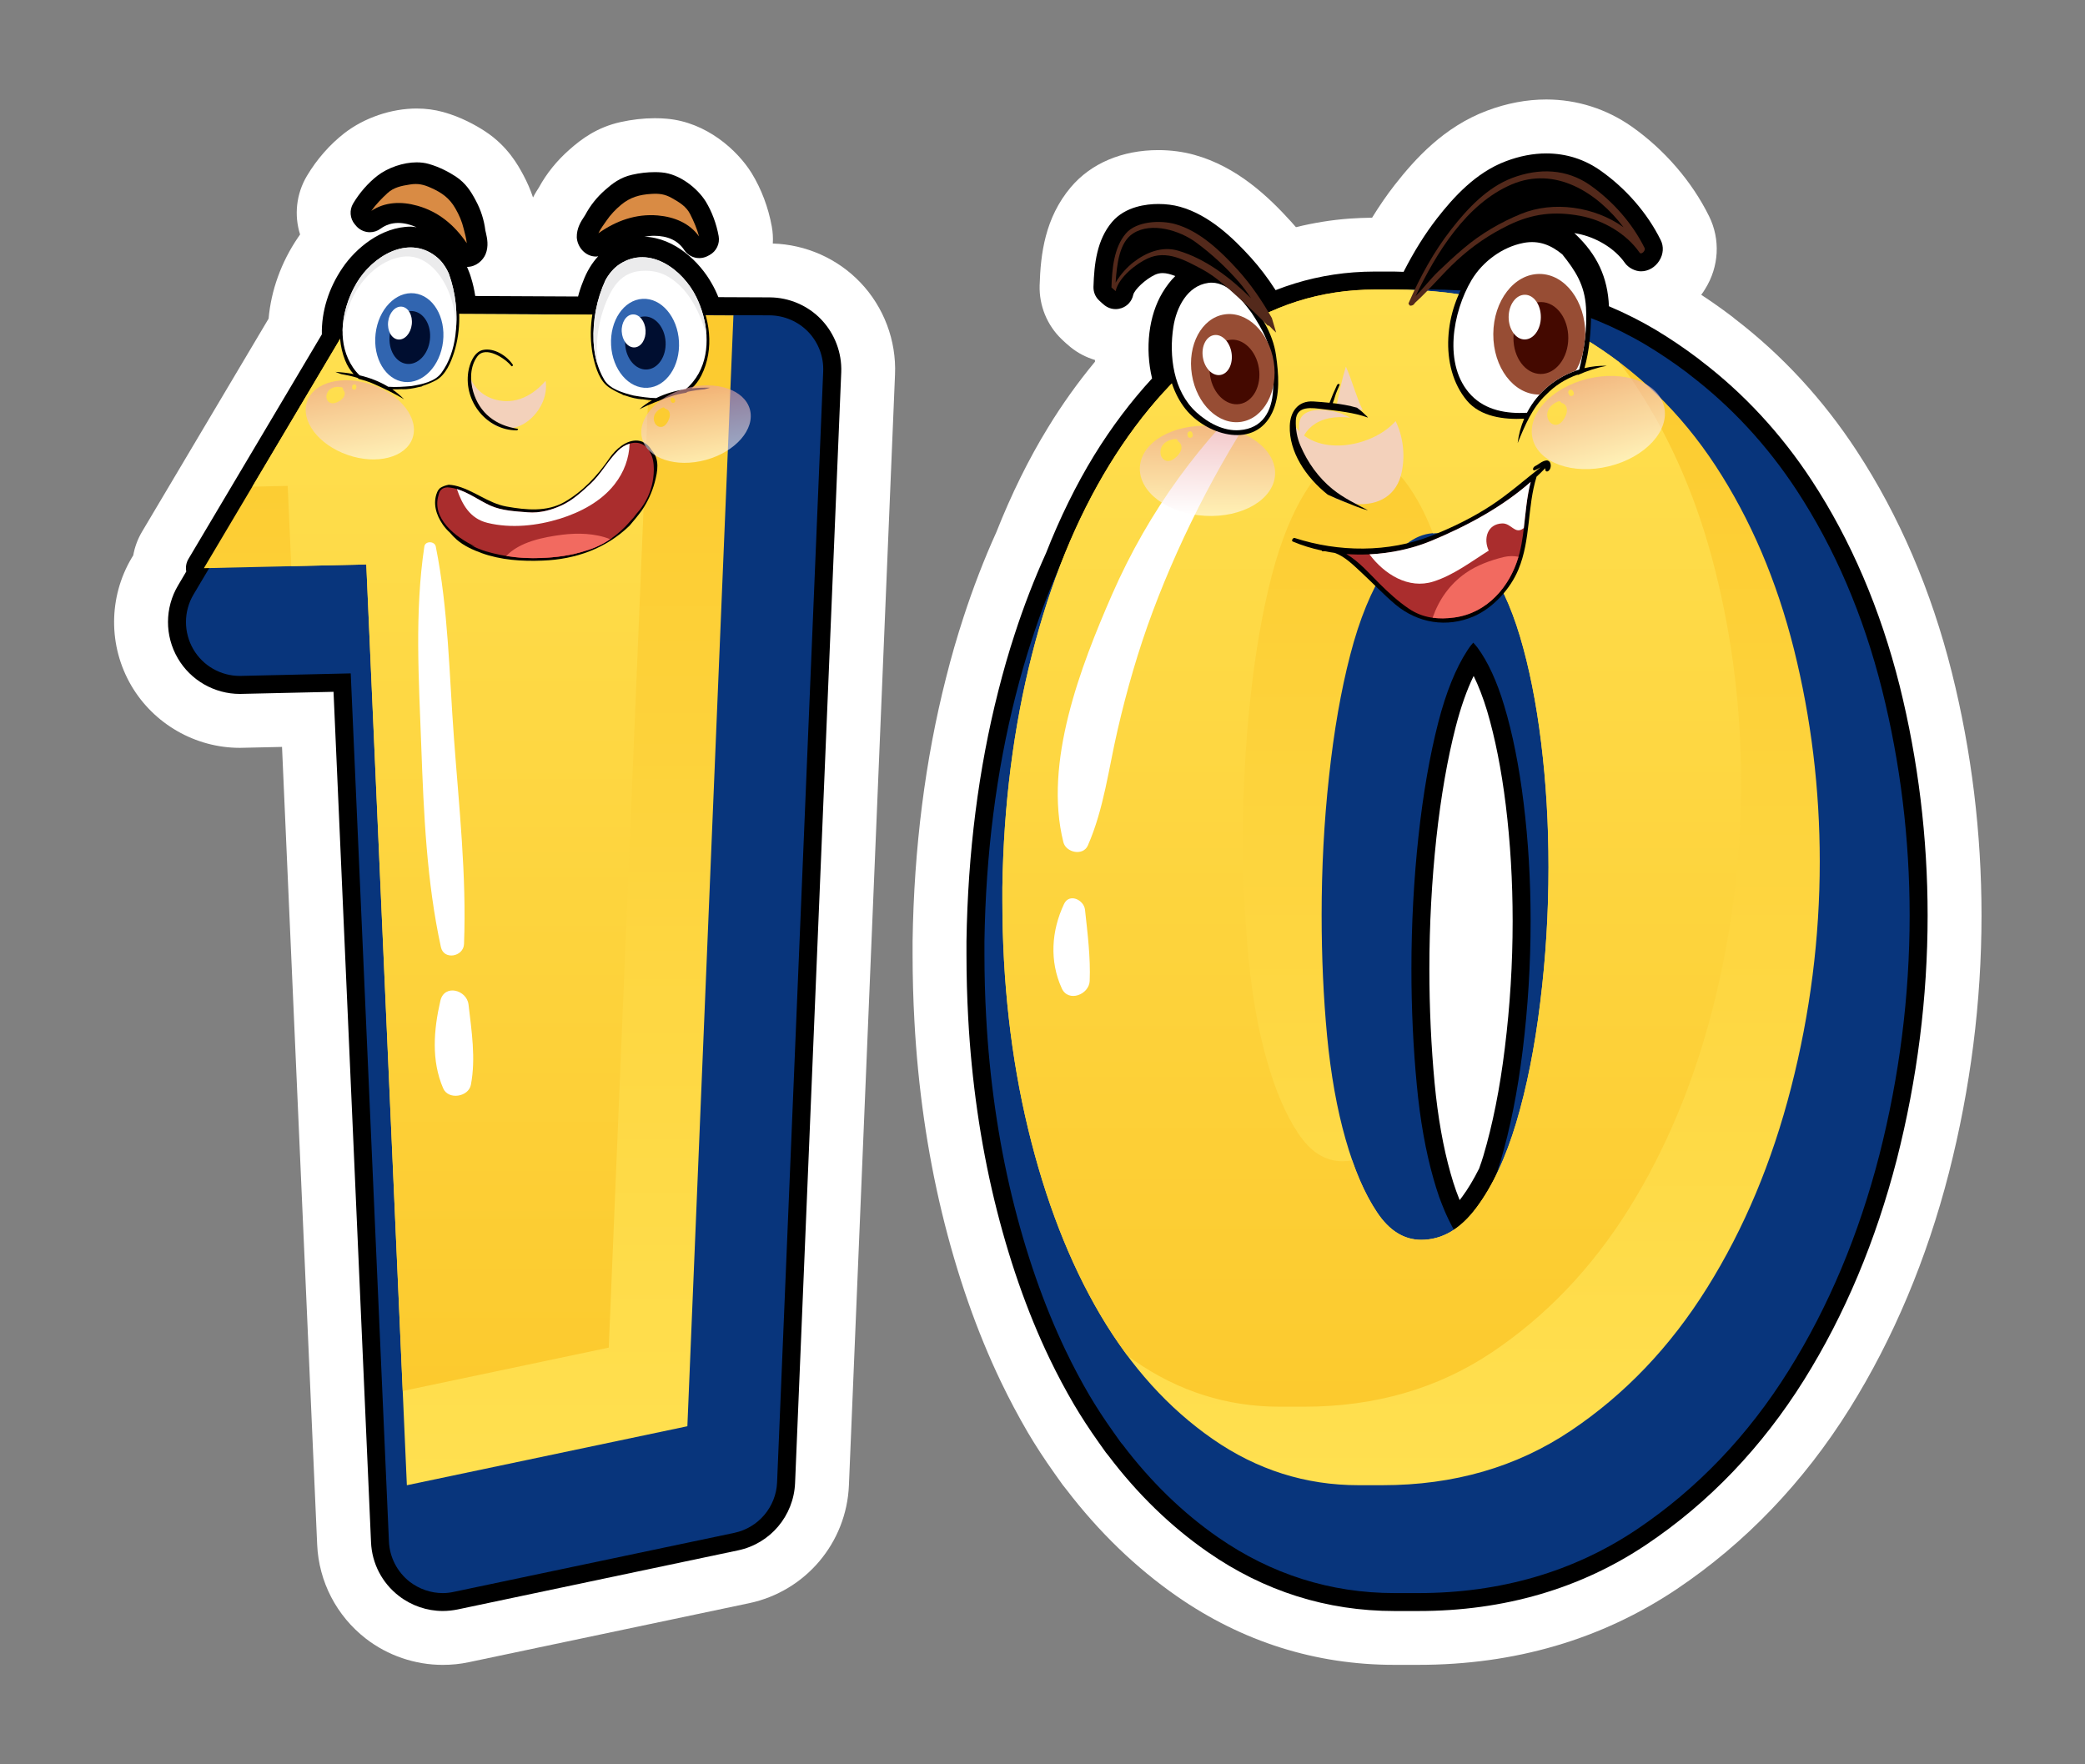<?xml version="1.0" encoding="utf-8"?>
<!-- Generator: Adobe Illustrator 16.0.0, SVG Export Plug-In . SVG Version: 6.00 Build 0)  -->
<!DOCTYPE svg PUBLIC "-//W3C//DTD SVG 1.1//EN" "http://www.w3.org/Graphics/SVG/1.1/DTD/svg11.dtd">
<svg version="1.1" id="Layer_1" xmlns="http://www.w3.org/2000/svg" xmlns:xlink="http://www.w3.org/1999/xlink" x="0px" y="0px"
	 width="65px" height="55px" viewBox="0 0 65 55" enable-background="new 0 0 65 55" xml:space="preserve">
<rect x="0" y="0" width="65" height="55" fill="#808080" stroke="none"/>
<g>
	<g>
		<path fill="#FFFFFF" d="M7.478,23.313c0,0,0.033,0,1.314-0.029l1.096,24.87c0.051,1.15,0.602,2.217,1.517,2.927
			c0.682,0.529,1.535,0.819,2.398,0.819c0.276,0,0.549-0.027,0.809-0.083l8.743-1.84c1.756-0.371,3.035-1.88,3.11-3.675
			l1.437-34.626c0.046-1.059-0.349-2.105-1.08-2.87c-0.712-0.747-1.703-1.185-2.73-1.214c0.011-0.175,0.001-0.353-0.032-0.533
			c-0.108-0.593-0.324-1.167-0.628-1.663c-0.444-0.713-1.404-1.587-2.645-1.695c-0.123-0.011-0.246-0.016-0.372-0.016
			c-0.348,0-0.719,0.042-1.072,0.121c-0.728,0.162-1.213,0.524-1.586,0.854c-0.398,0.349-0.715,0.743-0.956,1.183
			c-0.044,0.07-0.115,0.175-0.184,0.313c-0.08-0.241-0.18-0.472-0.303-0.701c-0.155-0.288-0.478-0.893-1.191-1.361
			c-0.292-0.191-0.755-0.449-1.305-0.601c-0.264-0.073-0.542-0.11-0.831-0.11c-0.786,0-1.629,0.287-2.249,0.767
			c-0.456,0.354-0.861,0.815-1.172,1.337c-0.333,0.562-0.4,1.227-0.211,1.822c-0.024,0.034-0.045,0.066-0.069,0.1
			C8.767,8.173,8.451,9.053,8.374,9.932l-3.942,6.636c-0.139,0.233-0.232,0.485-0.278,0.745l-0.047,0.076
			c-0.727,1.225-0.734,2.749-0.015,3.982C4.793,22.568,6.089,23.313,7.478,23.313z"/>
		<g>
			<path d="M25.605,9.963c-0.416-0.438-1.005-0.69-1.609-0.693l-1.601-0.007c-0.059-0.148-0.128-0.291-0.206-0.426
				c-0.369-0.659-1.137-1.42-2.099-1.459c0.1-0.014,0.2-0.028,0.296-0.028c0.435,0,0.752,0.149,0.945,0.444
				c0.107,0.161,0.284,0.252,0.468,0.252c0.081,0,0.163-0.018,0.239-0.053c0.028-0.012,0.056-0.028,0.083-0.043
				c0.212-0.115,0.326-0.354,0.283-0.591c-0.069-0.384-0.212-0.765-0.402-1.077c-0.258-0.413-0.811-0.859-1.371-0.907
				c-0.071-0.007-0.147-0.009-0.219-0.009c-0.227,0-0.469,0.026-0.705,0.081c-0.376,0.083-0.626,0.283-0.846,0.478
				c-0.254,0.223-0.457,0.478-0.616,0.775c-0.011,0.018-0.024,0.038-0.039,0.061c-0.092,0.139-0.232,0.353-0.225,0.641
				c0.018,0.287,0.253,0.596,0.606,0.596c0.022,0,0.042-0.009,0.063-0.011c-0.198,0.215-0.361,0.481-0.478,0.8
				c-0.059,0.143-0.109,0.294-0.151,0.456l-3.205-0.016c-0.031-0.201-0.075-0.393-0.13-0.567c-0.034-0.123-0.081-0.229-0.126-0.34
				c0.283,0,0.496-0.203,0.577-0.394c0.105-0.255,0.049-0.505,0.011-0.67c-0.007-0.025-0.013-0.049-0.016-0.068
				C15.09,6.852,14.99,6.543,14.83,6.246c-0.145-0.272-0.304-0.533-0.624-0.745c-0.192-0.125-0.494-0.294-0.841-0.391
				c-0.118-0.034-0.245-0.049-0.378-0.049c-0.413,0-0.895,0.165-1.222,0.418c-0.287,0.223-0.556,0.529-0.756,0.866
				c-0.121,0.203-0.101,0.462,0.049,0.644c0.021,0.027,0.047,0.054,0.068,0.079c0.111,0.112,0.258,0.171,0.405,0.171
				c0.116,0,0.232-0.036,0.331-0.109c0.167-0.121,0.346-0.18,0.554-0.18c0.189,0,0.383,0.052,0.571,0.134
				c-0.059-0.006-0.116-0.019-0.174-0.019c-0.935,0-1.735,0.691-2.135,1.285c-0.435,0.636-0.659,1.367-0.644,2.073l-4.159,7.001
				c-0.072,0.121-0.093,0.26-0.068,0.392l-0.255,0.432c-0.416,0.699-0.42,1.57-0.008,2.274c0.399,0.685,1.141,1.11,1.935,1.11
				c0.009,0,0.018,0,2.919-0.066l1.169,26.512c0.028,0.658,0.344,1.267,0.865,1.67c0.392,0.305,0.88,0.472,1.372,0.472
				c0.158,0,0.314-0.018,0.463-0.048l8.743-1.842c1.003-0.21,1.734-1.074,1.777-2.1l1.439-34.628
				C26.249,10.999,26.023,10.402,25.605,9.963z"/>
			<g>
				<path fill="#08357C" d="M7.478,21.071c0.012,0,3.456-0.079,3.456-0.079l1.191,27.06c0.021,0.494,0.259,0.952,0.647,1.257
					c0.3,0.229,0.662,0.353,1.031,0.353c0.116,0,0.232-0.013,0.348-0.039l8.742-1.839c0.752-0.159,1.301-0.808,1.333-1.575
					l1.437-34.628c0.021-0.455-0.148-0.9-0.461-1.23c-0.316-0.33-0.753-0.517-1.209-0.521c0,0-11.798-0.057-11.799-0.057
					c-0.592,0-1.143,0.313-1.445,0.822l-4.716,7.938c-0.312,0.525-0.313,1.179-0.006,1.707C6.328,20.756,6.881,21.071,7.478,21.071z
					"/>
				<g>
					<g>
						<linearGradient id="SVGID_1_" gradientUnits="userSpaceOnUse" x1="14.611" y1="46.3" x2="14.611" y2="9.773">
							<stop  offset="0" style="stop-color:#FFE050"/>
							<stop  offset="1" style="stop-color:#FCCA2E"/>
						</linearGradient>
						<path fill="url(#SVGID_1_)" d="M11.419,17.596l-5.063,0.116l4.717-7.939l11.792,0.059l-1.436,34.629L12.684,46.3
							L11.419,17.596z"/>
						<linearGradient id="SVGID_2_" gradientUnits="userSpaceOnUse" x1="14.09" y1="9.773" x2="14.09" y2="43.363">
							<stop  offset="0" style="stop-color:#FFE050"/>
							<stop  offset="1" style="stop-color:#FCCA2E"/>
						</linearGradient>
						<polygon fill="url(#SVGID_2_)" points="20.314,9.82 11.073,9.773 7.866,15.172 8.969,15.147 9.08,17.649 11.419,17.596 
							12.556,43.362 18.978,42.01 						"/>
						<g>
							<path fill="#FFFFFF" d="M13.229,17.036c-0.307,2.042-0.171,4.169-0.096,6.225c0.076,2.085,0.167,4.221,0.612,6.263
								c0.09,0.417,0.707,0.303,0.721-0.098c0.082-2.127-0.157-4.282-0.313-6.403c-0.149-1.987-0.175-4.03-0.568-5.987
								C13.55,16.865,13.256,16.856,13.229,17.036L13.229,17.036z"/>
						</g>
						<g>
							<path fill="#FFFFFF" d="M13.728,31.2c-0.208,0.904-0.287,1.862,0.089,2.729c0.16,0.368,0.788,0.268,0.863-0.111
								c0.157-0.822,0.022-1.679-0.073-2.499C14.555,30.855,13.85,30.665,13.728,31.2L13.728,31.2z"/>
						</g>
					</g>
				</g>
			</g>
			<g>
				<path fill="#F3D1BB" d="M15.439,12.457c-0.353-0.096-0.625-0.333-0.761-0.641c0.003,0.475,0.217,0.982,0.521,1.271
					c0.811,0.773,1.958-0.275,1.811-1.216C16.612,12.329,16.065,12.628,15.439,12.457z"/>
				<g>
					<path d="M20.317,14.036c-0.096-0.162-0.244-0.283-0.435-0.301c-0.358-0.03-0.693,0.274-0.879,0.545
						c-0.368,0.54-0.834,1.041-1.406,1.369c-0.555,0.317-1.2,0.248-1.801,0.143c-0.588-0.104-1.04-0.526-1.617-0.656
						c-0.06-0.013-0.125-0.021-0.189-0.025c-0.094,0.018-0.186,0.049-0.27,0.102c-0.036,0.034-0.069,0.075-0.09,0.128
						c-0.148,0.349-0.03,0.72,0.178,1.018c0.064,0.09,0.137,0.172,0.219,0.246c0.064,0.077,0.134,0.15,0.213,0.219
						c0.223,0.193,0.498,0.317,0.772,0.417c0.601,0.219,1.269,0.261,1.902,0.235c1.044-0.039,1.979-0.381,2.709-1.085
						c0.137-0.159,0.271-0.321,0.39-0.485c0-0.002,0.003-0.003,0.003-0.005c0.178-0.262,0.31-0.554,0.393-0.857
						C20.506,14.684,20.569,14.318,20.317,14.036z"/>
					<path fill="#AA2D2D" d="M20.321,15.134c-0.082,0.326-0.248,0.629-0.472,0.873c-0.063,0.09-0.134,0.173-0.209,0.25
						c-0.365,0.426-0.845,0.757-1.385,0.911c-0.449,0.148-0.92,0.208-1.393,0.226c-0.576,0.023-1.155-0.041-1.709-0.206
						c-0.167-0.05-0.323-0.116-0.469-0.194c0.046,0.018,0.092,0.034,0.141,0.049c-0.652-0.306-1.364-0.891-1.157-1.595
						c0-0.001,0.001-0.003,0.003-0.005c0.023-0.142,0.104-0.246,0.28-0.251c0.496,0.029,0.902,0.373,1.337,0.569
						c0.358,0.16,0.779,0.18,1.164,0.209c0.375,0.031,0.737-0.065,1.073-0.222c0.332-0.157,0.612-0.416,0.879-0.662
						c0.339-0.313,0.545-0.729,0.872-1.046c0.231-0.226,0.621-0.351,0.875-0.101c0.048,0.046,0.085,0.103,0.115,0.164
						C20.441,14.384,20.386,14.881,20.321,15.134z"/>
					<path fill="#AA2D2D" d="M18.024,15.674c-0.116-0.016-0.233-0.018-0.346-0.011c-0.05,0.031-0.101,0.059-0.153,0.084
						c-0.224,0.105-0.459,0.182-0.702,0.212c-0.483,0.316-0.804,0.841-0.739,1.41c0.259,0.026,0.519,0.035,0.778,0.024
						c0.473-0.018,0.944-0.078,1.393-0.226c0.299-0.085,0.581-0.226,0.833-0.407C18.958,16.216,18.628,15.753,18.024,15.674z"/>
					<path fill="#FFFFFF" d="M15.199,16.3c0.734,0.179,1.545,0.091,2.26-0.131c0.636-0.199,1.281-0.535,1.699-1.07
						c0.299-0.381,0.454-0.813,0.47-1.269c-0.132,0.039-0.256,0.116-0.353,0.21c-0.326,0.318-0.533,0.733-0.872,1.046
						c-0.267,0.246-0.547,0.505-0.879,0.662c-0.335,0.157-0.698,0.253-1.073,0.222c-0.385-0.03-0.806-0.049-1.164-0.209
						c-0.345-0.157-0.674-0.405-1.043-0.515C14.407,15.724,14.65,16.167,15.199,16.3z"/>
					<path fill="#F26A60" d="M17.528,16.669c-0.577,0.075-1.32,0.214-1.747,0.664c0.356,0.056,0.721,0.076,1.081,0.062
						c0.473-0.018,0.944-0.078,1.393-0.226c0.274-0.078,0.533-0.201,0.768-0.36C18.564,16.623,18.017,16.609,17.528,16.669z"/>
				</g>
				<path d="M16.139,13.367c-0.68-0.102-1.188-0.482-1.387-1.157c-0.104-0.362-0.101-0.788,0.13-1.1
					c0.259-0.346,0.874,0.066,1.062,0.303c0.016,0.02,0.058-0.019,0.045-0.04c-0.183-0.283-0.592-0.54-0.937-0.463
					c-0.281,0.064-0.416,0.438-0.454,0.686c-0.139,0.923,0.578,1.818,1.511,1.82C16.132,13.416,16.174,13.372,16.139,13.367z"/>
				<path d="M14.149,8.805c-0.128-0.467-0.365-0.879-0.861-1.083c-0.818-0.34-1.708,0.292-2.148,0.942
					c-0.503,0.744-0.721,1.713-0.381,2.569c0.067,0.171,0.158,0.31,0.264,0.428c-0.188-0.036-0.377-0.057-0.568-0.068
					c0.059,0.025,0.12,0.046,0.181,0.068c0.17,0.029,0.34,0.066,0.509,0.118c0.014,0.011,0.028,0.021,0.043,0.034
					c0.159,0.041,0.32,0.089,0.47,0.157c0.322,0.144,0.638,0.295,0.938,0.476c-0.112-0.116-0.235-0.219-0.367-0.31
					c0.1,0.003,0.204,0.002,0.303-0.005c0.004,0.002,0.007,0.003,0.013,0.003c0.16,0.002,0.333-0.023,0.504-0.067
					c0.034-0.007,0.065-0.013,0.099-0.02c0.005-0.002,0.013-0.007,0.016-0.014c0.158-0.05,0.307-0.113,0.438-0.184
					c0.295-0.166,0.456-0.555,0.554-0.861C14.375,10.297,14.37,9.504,14.149,8.805z"/>
				<path fill="#FFFFFF" d="M13.756,11.631c-0.194,0.264-0.603,0.352-0.946,0.406c-0.237,0.019-0.473,0.037-0.708,0.019
					c-0.274-0.166-0.577-0.282-0.892-0.356c-0.154-0.146-0.273-0.328-0.359-0.52c-0.34-0.754-0.136-1.677,0.268-2.36
					c0.481-0.813,1.583-1.508,2.46-0.834c0.187,0.141,0.316,0.331,0.413,0.545c0.221,0.613,0.289,1.276,0.205,1.924
					C14.142,10.877,14.01,11.288,13.756,11.631z"/>
				<path fill="#EBEBEC" d="M10.932,9.41c0.276-0.654,0.855-1.282,1.588-1.403c0.693-0.114,1.204,0.465,1.454,1.057
					c0.175,0.408,0.244,0.841,0.235,1.274c0.061-0.609-0.01-1.232-0.217-1.808c-0.096-0.214-0.226-0.404-0.413-0.545
					c-0.878-0.674-1.979,0.021-2.46,0.834c-0.263,0.444-0.438,0.987-0.438,1.522C10.723,10.012,10.812,9.69,10.932,9.41z"/>
				<path d="M18.503,11.172c0.073,0.313,0.2,0.712,0.481,0.903c0.124,0.082,0.266,0.157,0.417,0.22
					c0.005,0.007,0.011,0.014,0.016,0.016c0.032,0.008,0.064,0.018,0.096,0.026c0.167,0.059,0.339,0.1,0.499,0.11
					c0.005,0,0.007,0,0.011-0.002c0.102,0.017,0.203,0.027,0.303,0.033c-0.139,0.078-0.271,0.171-0.392,0.278
					c0.313-0.156,0.642-0.28,0.974-0.396c0.156-0.055,0.319-0.089,0.482-0.117c0.016-0.011,0.03-0.02,0.047-0.03
					c0.17-0.036,0.344-0.061,0.516-0.075c0.063-0.014,0.125-0.032,0.185-0.052c-0.19-0.004-0.381,0.001-0.572,0.02
					c0.114-0.106,0.217-0.238,0.3-0.403c0.412-0.823,0.275-1.809-0.164-2.591c-0.384-0.685-1.218-1.39-2.061-1.121
					c-0.509,0.162-0.783,0.552-0.948,1.007C18.414,9.675,18.341,10.465,18.503,11.172z"/>
				<g>
					<path d="M14.58,7.262c-0.036-0.267-0.116-0.513-0.243-0.752c-0.12-0.221-0.226-0.401-0.438-0.538
						c-0.205-0.136-0.448-0.256-0.684-0.321c-0.344-0.097-0.834,0.061-1.109,0.273c-0.232,0.179-0.453,0.436-0.616,0.709
						c0.014,0.016,0.026,0.03,0.041,0.046c1.027-0.754,2.454,0.102,3.014,1.069c0.018,0.032,0.071-0.02,0.076-0.037
						C14.673,7.588,14.596,7.388,14.58,7.262z"/>
					<path fill="#D98B44" d="M13.013,6.414c-0.504-0.143-1.016-0.121-1.437,0.16c0.145-0.204,0.323-0.387,0.503-0.553
						c0.198-0.184,0.444-0.229,0.698-0.269c0.257-0.042,0.436,0.002,0.662,0.105c0.335,0.149,0.575,0.32,0.758,0.642
						c0.116,0.2,0.206,0.408,0.258,0.63c0.025,0.1,0.083,0.299,0.097,0.453C14.174,7.024,13.676,6.599,13.013,6.414z"/>
				</g>
				<g>
					<path d="M18.543,7.369c0,0.018,0.031,0.087,0.062,0.062c0.861-0.711,2.497-1.01,3.195,0.056
						c0.02-0.009,0.037-0.018,0.055-0.028c-0.056-0.314-0.174-0.631-0.327-0.881c-0.184-0.294-0.588-0.615-0.943-0.646
						c-0.244-0.021-0.515,0.008-0.754,0.061c-0.248,0.055-0.41,0.185-0.599,0.351c-0.204,0.179-0.363,0.382-0.492,0.619
						C18.68,7.074,18.54,7.235,18.543,7.369z"/>
					<path fill="#D98B44" d="M18.655,7.272c0.065-0.139,0.191-0.305,0.25-0.391c0.127-0.188,0.285-0.352,0.46-0.499
						c0.286-0.235,0.57-0.314,0.937-0.337c0.249-0.016,0.431,0.005,0.656,0.136c0.225,0.128,0.438,0.255,0.559,0.497
						c0.11,0.217,0.212,0.451,0.276,0.693C21.5,6.96,21.027,6.761,20.504,6.716C19.82,6.659,19.204,6.883,18.655,7.272z"/>
				</g>
				<g>
					<defs>
						<path id="SVGID_3_" d="M18.504,10.636c-0.026-0.651,0.097-1.307,0.37-1.899c0.112-0.203,0.259-0.383,0.454-0.509
							c0.934-0.597,1.972,0.189,2.384,1.041c0.345,0.713,0.467,1.65,0.069,2.373c-0.104,0.185-0.239,0.356-0.403,0.49
							c-0.321,0.047-0.634,0.137-0.921,0.278c-0.237-0.002-0.467-0.04-0.702-0.079c-0.339-0.084-0.74-0.205-0.912-0.483
							C18.623,11.482,18.524,11.062,18.504,10.636z"/>
					</defs>
					<clipPath id="SVGID_4_">
						<use xlink:href="#SVGID_3_"  overflow="visible"/>
					</clipPath>
					<path clip-path="url(#SVGID_4_)" fill="#FFFFFF" d="M18.504,10.636c-0.026-0.651,0.097-1.307,0.37-1.899
						c0.112-0.203,0.259-0.383,0.454-0.509c0.934-0.597,1.972,0.189,2.384,1.041c0.345,0.713,0.467,1.65,0.069,2.373
						c-0.104,0.185-0.239,0.356-0.403,0.49c-0.321,0.047-0.634,0.137-0.921,0.278c-0.237-0.002-0.467-0.04-0.702-0.079
						c-0.339-0.084-0.74-0.205-0.912-0.483C18.623,11.482,18.524,11.062,18.504,10.636z"/>
					<path clip-path="url(#SVGID_4_)" fill="#EBEBEC" d="M19.028,9.135c0.188-0.362,0.466-0.629,0.885-0.682
						c0.285-0.035,0.579-0.003,0.837,0.129c0.559,0.289,0.918,0.861,1.132,1.438c0.055,0.144,0.102,0.292,0.144,0.442
						c-0.023-0.417-0.14-0.834-0.315-1.194c-0.413-0.852-1.45-1.638-2.384-1.041c-0.195,0.126-0.342,0.306-0.454,0.509
						c-0.273,0.592-0.396,1.248-0.37,1.899c0.013,0.258,0.054,0.513,0.133,0.757C18.538,10.625,18.676,9.812,19.028,9.135z"/>
					<g clip-path="url(#SVGID_4_)">
						
							<ellipse transform="matrix(0.999 -0.055 0.055 0.999 -0.56 1.128)" fill="#3165B0" cx="20.101" cy="10.691" rx="1.059" ry="1.388"/>
						
							<ellipse transform="matrix(0.998 -0.056 0.056 0.998 -0.571 1.153)" fill="#000E30" cx="20.132" cy="10.688" rx="0.632" ry="0.828"/>
						
							<ellipse transform="matrix(0.999 -0.055 0.055 0.999 -0.538 1.105)" fill="#FFFFFF" cx="19.745" cy="10.307" rx="0.372" ry="0.515"/>
					</g>
				</g>
				<g>
					<defs>
						<path id="SVGID_5_" d="M13.756,11.631c-0.194,0.264-0.603,0.352-0.946,0.406c-0.237,0.019-0.473,0.037-0.708,0.019
							c-0.274-0.166-0.577-0.282-0.892-0.356c-0.154-0.146-0.273-0.328-0.359-0.52c-0.34-0.754-0.136-1.677,0.268-2.36
							c0.481-0.813,1.583-1.508,2.46-0.834c0.187,0.141,0.316,0.331,0.413,0.545c0.221,0.613,0.289,1.276,0.205,1.924
							C14.142,10.877,14.01,11.288,13.756,11.631z"/>
					</defs>
					<clipPath id="SVGID_6_">
						<use xlink:href="#SVGID_5_"  overflow="visible"/>
					</clipPath>
					<g clip-path="url(#SVGID_6_)">
						
							<ellipse transform="matrix(0.994 0.114 -0.114 0.994 1.279 -1.383)" fill="#3165B0" cx="12.757" cy="10.517" rx="1.058" ry="1.389"/>
						
							<ellipse transform="matrix(0.993 0.115 -0.115 0.993 1.288 -1.395)" fill="#000E30" cx="12.787" cy="10.519" rx="0.631" ry="0.828"/>
						
							<ellipse transform="matrix(0.993 0.115 -0.115 0.993 1.245 -1.37)" fill="#FFFFFF" cx="12.47" cy="10.078" rx="0.371" ry="0.515"/>
					</g>
				</g>
				
					<linearGradient id="SVGID_7_" gradientUnits="userSpaceOnUse" x1="10.392" y1="232.193" x2="9.62" y2="229.52" gradientTransform="matrix(0.993 0.119 -0.119 0.993 28.789 -217.388)">
					<stop  offset="0" style="stop-color:#FFFFFF"/>
					<stop  offset="1" style="stop-color:#EA9C9E"/>
				</linearGradient>
				<path opacity="0.6" fill="url(#SVGID_7_)" d="M12.86,13.66c0.211-0.604-0.354-1.349-1.264-1.665
					c-0.907-0.317-1.811-0.084-2.022,0.521c-0.21,0.604,0.354,1.349,1.263,1.665C11.744,14.497,12.649,14.263,12.86,13.66z
					 M10.551,12.518c-0.083,0.044-0.196,0.082-0.285,0.025c-0.067-0.043-0.101-0.127-0.09-0.205
					c0.034-0.235,0.265-0.313,0.474-0.266c0.041,0.009,0.052,0.042,0.044,0.075c0.032,0.032,0.054,0.073,0.054,0.123
					C10.746,12.384,10.645,12.47,10.551,12.518z M10.976,12.065c0-0.002,0.002-0.002,0.004-0.004
					c-0.013-0.084,0.115-0.112,0.128-0.026c0.004,0.025,0.004,0.046-0.005,0.071C11.077,12.186,10.952,12.145,10.976,12.065z"/>
				
					<linearGradient id="SVGID_8_" gradientUnits="userSpaceOnUse" x1="20.774" y1="230.934" x2="20.088" y2="228.558" gradientTransform="matrix(0.993 0.119 -0.119 0.993 28.789 -217.388)">
					<stop  offset="0" style="stop-color:#FFFFFF"/>
					<stop  offset="1" style="stop-color:#EA9C9E"/>
				</linearGradient>
				<path opacity="0.6" fill="url(#SVGID_8_)" d="M23.378,12.762c-0.17-0.617-1.059-0.911-1.986-0.658
					c-0.927,0.255-1.539,0.959-1.372,1.576c0.169,0.616,1.056,0.911,1.984,0.657C22.93,14.084,23.546,13.379,23.378,12.762z
					 M20.829,13.127c-0.045,0.085-0.118,0.18-0.223,0.182c-0.079,0.002-0.154-0.046-0.188-0.117
					c-0.107-0.213,0.041-0.408,0.241-0.487c0.037-0.014,0.066,0.007,0.076,0.037c0.044,0.009,0.088,0.03,0.114,0.071
					C20.914,12.907,20.875,13.035,20.829,13.127z M20.922,12.515c0-0.002,0-0.003,0-0.005c-0.06-0.063,0.032-0.159,0.09-0.097
					c0.018,0.02,0.028,0.038,0.035,0.063C21.073,12.557,20.947,12.596,20.922,12.515z"/>
			</g>
		</g>
	</g>
	<g>
		<path fill="#FFFFFF" d="M54.081,9.937c-0.039-0.034-0.083-0.07-0.128-0.102c-0.303-0.228-0.609-0.444-0.917-0.645
			c0.042-0.057,0.086-0.118,0.122-0.181c0.435-0.697,0.48-1.545,0.122-2.27c-0.536-1.084-1.393-2.077-2.414-2.795
			c-0.785-0.55-1.705-0.843-2.661-0.843c-0.611,0-1.232,0.118-1.845,0.348c-1.345,0.504-2.244,1.504-2.881,2.317
			c-0.249,0.319-0.48,0.658-0.704,1.02c-0.235,0.002-0.469,0.013-0.697,0.028c-0.566,0.041-1.128,0.133-1.677,0.268
			c-0.053-0.061-0.106-0.12-0.159-0.181c-0.701-0.771-1.675-1.704-3.009-2.074c-0.347-0.097-0.736-0.148-1.121-0.148
			c-1.129,0-2.1,0.412-2.729,1.157c-0.807,0.958-0.943,2.082-0.972,3.061c-0.018,0.629,0.231,1.242,0.688,1.679
			c0.088,0.085,0.177,0.166,0.276,0.246c0.224,0.182,0.484,0.317,0.76,0.399c0,0.018,0.002,0.036,0.002,0.054
			c-0.521,0.629-1.015,1.315-1.46,2.044c-0.605,0.983-1.146,2.083-1.616,3.271c-0.383,0.846-0.726,1.737-1.021,2.644
			c-0.198,0.604-0.384,1.243-0.547,1.895c-0.649,2.549-1,5.304-1.043,8.213v0.405c0,0.706,0.02,1.409,0.057,2.082
			c0.112,2.07,0.401,4.079,0.857,5.97c0.467,1.931,1.087,3.705,1.841,5.277c0.262,0.546,0.542,1.071,0.833,1.571
			c0.248,0.419,0.515,0.831,0.843,1.292c0,0,0.219,0.309,0.243,0.342c0.049,0.063,0.087,0.114,0.124,0.157
			c1.01,1.321,2.168,2.438,3.442,3.323c2.043,1.419,4.324,2.138,6.781,2.138h0.747c3.005,0,5.712-0.792,8.051-2.359
			c2.143-1.438,3.959-3.333,5.398-5.636c1.356-2.174,2.397-4.645,3.092-7.349c0.671-2.626,1.015-5.324,1.015-8.017
			c0-2.571-0.31-5.117-0.924-7.571c-0.644-2.566-1.644-4.893-2.97-6.917C56.832,12.45,55.554,11.065,54.081,9.937z"/>
		<g>
			<path d="M53.033,11.251c-0.029-0.026-0.059-0.05-0.091-0.073c-0.438-0.33-0.887-0.633-1.333-0.9
				c-0.448-0.266-0.934-0.512-1.45-0.731c-0.038-0.901-0.367-1.603-1.04-2.244c-0.012-0.012-0.025-0.026-0.04-0.037
				c0.029,0.003,0.059,0.011,0.087,0.016c0.597,0.11,1.179,0.468,1.487,0.91c0.104,0.152,0.32,0.266,0.504,0.266
				c0.229,0,0.445-0.125,0.574-0.335c0.126-0.2,0.142-0.438,0.042-0.638c-0.412-0.836-1.08-1.605-1.874-2.165
				c-0.505-0.357-1.076-0.537-1.694-0.537c-0.407,0-0.831,0.081-1.254,0.241C46,5.379,45.305,6.161,44.805,6.8
				c-0.38,0.489-0.724,1.039-1.048,1.674c0,0-0.243-0.009-0.313-0.009H42.87c-0.226,0-0.448,0.009-0.67,0.025
				c-0.835,0.063-1.649,0.248-2.433,0.555c-0.247-0.385-0.505-0.72-0.769-1.013C38.45,7.427,37.701,6.7,36.784,6.445
				c-0.205-0.057-0.438-0.086-0.672-0.086c-0.363,0-1.031,0.074-1.445,0.562c-0.471,0.558-0.556,1.301-0.578,2.022
				c-0.003,0.158,0.057,0.312,0.173,0.42c0.055,0.052,0.109,0.103,0.166,0.148c0.103,0.082,0.225,0.125,0.353,0.125
				c0.062,0,0.125-0.011,0.186-0.032c0.185-0.064,0.322-0.221,0.361-0.41c0.038-0.167,0.384-0.49,0.676-0.628
				c0.08-0.036,0.156-0.053,0.241-0.053c0.122,0,0.255,0.037,0.394,0.093c-0.144,0.14-0.276,0.313-0.398,0.515
				c-0.431,0.718-0.549,1.736-0.325,2.676c-0.654,0.711-1.264,1.517-1.807,2.4c-0.557,0.909-1.066,1.943-1.501,3.05
				c-0.362,0.799-0.689,1.643-0.971,2.511c-0.188,0.571-0.36,1.171-0.515,1.784c-0.617,2.423-0.95,5.045-0.992,7.8v0.405
				c0,0.672,0.019,1.342,0.054,1.991c0.107,1.967,0.381,3.872,0.813,5.665c0.439,1.815,1.018,3.479,1.723,4.947
				c0.241,0.502,0.5,0.987,0.768,1.443c0.22,0.371,0.464,0.749,0.767,1.176c0,0,0.204,0.289,0.221,0.311
				c0.031,0.042,0.065,0.083,0.075,0.092c0.908,1.202,1.953,2.214,3.099,3.009c1.756,1.222,3.715,1.84,5.823,1.84h0.747
				c2.667,0,5.061-0.698,7.114-2.076c1.943-1.303,3.596-3.03,4.91-5.132c1.267-2.028,2.237-4.34,2.89-6.872
				c0.635-2.492,0.96-5.051,0.96-7.602c0-2.433-0.295-4.842-0.872-7.161c-0.599-2.385-1.521-4.541-2.745-6.408
				C55.525,13.519,54.359,12.261,53.033,11.251z M44.778,26.131c0.142-1.301,0.346-2.472,0.604-3.474
				c0.16-0.62,0.348-1.152,0.559-1.586c0.152,0.309,0.293,0.672,0.42,1.091c0.247,0.834,0.445,1.823,0.582,2.938
				c0.142,1.159,0.214,2.374,0.214,3.611c0,1.323-0.082,2.652-0.243,3.952c-0.153,1.267-0.382,2.402-0.671,3.373
				c-0.035,0.123-0.078,0.24-0.118,0.354l-0.007,0.026c-0.179,0.356-0.353,0.647-0.535,0.893c-0.025,0.036-0.051,0.067-0.078,0.102
				c-0.031-0.08-0.065-0.163-0.097-0.253l-0.016-0.044c-0.061-0.168-0.116-0.349-0.169-0.535c-0.228-0.803-0.398-1.75-0.499-2.817
				c-0.106-1.132-0.163-2.328-0.163-3.556C44.561,28.834,44.635,27.463,44.778,26.131z"/>
			<g>
				<g>
					<path fill="#08357C" d="M52.671,11.679c-0.021-0.02-0.044-0.038-0.066-0.054c-0.422-0.319-0.855-0.609-1.282-0.867
						c-1.925-1.149-4.198-1.732-6.758-1.732h-0.576c-0.253,0-0.502,0.009-0.749,0.026c-1.743,0.128-3.374,0.715-4.844,1.742
						c-0.599,0.419-1.176,0.902-1.714,1.431c-0.882,0.868-1.691,1.9-2.408,3.066c-0.841,1.372-1.551,2.933-2.104,4.64
						c-0.184,0.562-0.355,1.149-0.507,1.75c-0.605,2.38-0.932,4.948-0.973,7.661v0.405c0,0.655,0.018,1.314,0.054,1.96
						c0.105,1.935,0.375,3.808,0.798,5.566c0.43,1.775,0.997,3.403,1.683,4.834c0.231,0.484,0.483,0.957,0.745,1.403
						c0.215,0.361,0.448,0.723,0.744,1.137c0,0,0.198,0.282,0.211,0.298c0.021,0.03,0.045,0.059,0.072,0.088
						c0.874,1.154,1.874,2.127,2.973,2.889c1.661,1.154,3.511,1.74,5.503,1.74h0.747c2.556,0,4.843-0.668,6.803-1.982
						c1.879-1.26,3.476-2.929,4.745-4.965c1.237-1.977,2.185-4.236,2.822-6.714c0.624-2.447,0.943-4.957,0.943-7.462
						c0-2.388-0.288-4.749-0.857-7.026c-0.58-2.322-1.478-4.42-2.668-6.234C55.09,13.88,53.969,12.669,52.671,11.679z
						 M44.685,36.733c-0.238-0.836-0.414-1.818-0.517-2.919c-0.11-1.151-0.167-2.364-0.167-3.608c0-1.391,0.074-2.782,0.22-4.133
						c0.144-1.33,0.353-2.526,0.618-3.556c0.24-0.932,0.545-1.687,0.905-2.239c0.075-0.118,0.138-0.194,0.184-0.244
						c0.035,0.036,0.081,0.085,0.135,0.157c0.321,0.437,0.604,1.046,0.832,1.811c0.26,0.864,0.464,1.884,0.604,3.03
						c0.146,1.18,0.218,2.417,0.218,3.679c0,1.343-0.083,2.695-0.246,4.021c-0.159,1.298-0.394,2.464-0.691,3.466
						c-0.271,0.899-0.595,1.614-0.975,2.125c-0.085,0.115-0.202,0.244-0.296,0.299c-0.018-0.021-0.038-0.048-0.062-0.084
						c-0.061-0.089-0.115-0.188-0.177-0.303l-0.051-0.099c-0.044-0.081-0.084-0.171-0.14-0.291l-0.042-0.097
						c-0.053-0.126-0.104-0.255-0.154-0.39l-0.021-0.057C44.799,37.12,44.741,36.931,44.685,36.733z"/>
					<g>
						<g>
							<linearGradient id="SVGID_9_" gradientUnits="userSpaceOnUse" x1="43.99" y1="46.3" x2="43.99" y2="9.027">
								<stop  offset="0" style="stop-color:#FFE050"/>
								<stop  offset="1" style="stop-color:#FCCA2E"/>
							</linearGradient>
							<path fill="url(#SVGID_9_)" d="M31.249,28.064v-0.402c0.039-2.57,0.346-4.985,0.921-7.247
								c0.576-2.264,1.38-4.238,2.415-5.924c1.036-1.688,2.254-3.021,3.654-4c1.399-0.977,2.941-1.465,4.631-1.465h0.573
								c2.265,0,4.228,0.499,5.896,1.495c1.668,0.997,3.05,2.33,4.143,3.998c1.092,1.668,1.906,3.575,2.445,5.723
								c0.535,2.147,0.804,4.352,0.804,6.615c0,2.378-0.298,4.727-0.893,7.046c-0.595,2.32-1.466,4.4-2.618,6.242
								c-1.149,1.841-2.567,3.327-4.255,4.458c-1.686,1.131-3.644,1.696-5.868,1.696h-0.747c-1.648,0-3.163-0.479-4.543-1.438
								c-1.381-0.958-2.55-2.252-3.51-3.884c-0.959-1.629-1.706-3.555-2.244-5.779C31.518,32.975,31.249,30.598,31.249,28.064z
								 M41.202,28.526c0,1.304,0.056,2.559,0.17,3.768c0.117,1.208,0.308,2.281,0.577,3.221c0.267,0.939,0.593,1.697,0.978,2.271
								c0.38,0.575,0.843,0.863,1.379,0.863c0.653,0,1.228-0.335,1.726-1.007c0.5-0.67,0.911-1.552,1.238-2.645
								c0.326-1.095,0.575-2.339,0.747-3.74c0.174-1.399,0.259-2.81,0.259-4.228c0-1.343-0.076-2.636-0.23-3.884
								c-0.152-1.244-0.374-2.347-0.66-3.307c-0.287-0.958-0.651-1.734-1.092-2.329c-0.443-0.595-0.952-0.891-1.527-0.891
								c-0.573,0-1.092,0.355-1.552,1.064c-0.46,0.71-0.834,1.62-1.121,2.732c-0.289,1.112-0.51,2.378-0.662,3.796
								C41.276,25.631,41.202,27.067,41.202,28.526z"/>
							<linearGradient id="SVGID_10_" gradientUnits="userSpaceOnUse" x1="42.765" y1="9.026" x2="42.765" y2="43.852">
								<stop  offset="0" style="stop-color:#FFE050"/>
								<stop  offset="1" style="stop-color:#FCCA2E"/>
							</linearGradient>
							<path fill="url(#SVGID_10_)" d="M39.9,43.852h0.749c2.225,0,4.179-0.567,5.865-1.697c1.688-1.132,3.106-2.619,4.259-4.46
								c1.15-1.84,2.02-3.92,2.615-6.241c0.597-2.319,0.891-4.667,0.891-7.045c0-2.264-0.266-4.469-0.805-6.616
								c-0.536-2.146-1.353-4.055-2.444-5.723c-0.175-0.271-0.364-0.53-0.557-0.783c-0.362-0.272-0.738-0.529-1.134-0.765
								c-1.669-0.996-3.632-1.495-5.896-1.495H42.87c-1.689,0-3.231,0.488-4.631,1.465c-1.4,0.979-2.618,2.312-3.654,4
								c-1.034,1.686-1.839,3.661-2.415,5.924c-0.575,2.262-0.882,4.677-0.921,7.247v0.402c0,2.533,0.269,4.91,0.805,7.135
								c0.538,2.225,1.285,4.15,2.244,5.779c0.266,0.453,0.551,0.877,0.849,1.279c0.069,0.049,0.141,0.104,0.211,0.155
								C36.738,43.372,38.252,43.852,39.9,43.852z M38.982,21.761c0.151-1.419,0.373-2.684,0.659-3.797
								c0.289-1.112,0.66-2.023,1.122-2.732c0.462-0.709,0.978-1.064,1.554-1.064c0.575,0,1.084,0.298,1.524,0.891
								c0.317,0.428,0.594,0.95,0.832,1.567c0.03-0.003,0.062-0.007,0.092-0.007c0.575,0,1.084,0.296,1.527,0.891
								c0.44,0.595,0.805,1.371,1.092,2.329c0.286,0.959,0.508,2.063,0.66,3.307c0.154,1.248,0.23,2.542,0.23,3.884
								c0,1.418-0.085,2.828-0.259,4.228c-0.172,1.401-0.421,2.646-0.747,3.74c-0.327,1.093-0.738,1.975-1.238,2.645
								c-0.498,0.672-1.072,1.007-1.726,1.007c-0.536,0-0.999-0.288-1.379-0.863c-0.289-0.434-0.547-0.972-0.772-1.614
								c-0.097,0.017-0.194,0.027-0.298,0.027c-0.538,0-0.998-0.287-1.38-0.864c-0.384-0.574-0.711-1.33-0.978-2.271
								c-0.27-0.94-0.461-2.014-0.576-3.222c-0.115-1.209-0.173-2.463-0.173-3.768C38.75,24.618,38.828,23.18,38.982,21.761z"/>
							<g>
								<path fill="#FFFFFF" d="M39.527,11.785c-2.099,1.952-3.702,4.11-4.86,6.751c-0.981,2.247-2.139,5.239-1.516,7.718
									c0.08,0.325,0.616,0.44,0.763,0.102c0.501-1.142,0.647-2.397,0.928-3.605c0.287-1.245,0.644-2.482,1.091-3.679
									c0.93-2.487,2.237-4.98,3.764-7.154C39.771,11.813,39.613,11.705,39.527,11.785L39.527,11.785z"/>
							</g>
							<g>
								<path fill="#FFFFFF" d="M33.171,28.181c-0.396,0.838-0.457,1.785-0.069,2.633c0.207,0.446,0.852,0.188,0.869-0.234
									c0.03-0.736-0.067-1.489-0.146-2.221C33.791,28.051,33.335,27.832,33.171,28.181L33.171,28.181z"/>
							</g>
						</g>
					</g>
				</g>
				<g>
					<path fill="#F3D1BB" d="M40.517,13.126c-0.046,0.194-0.006,0.391,0.08,0.581c0.051-0.145,0.14-0.284,0.281-0.406
						c0.327-0.282,0.787-0.334,1.216-0.28c-0.157-0.084-0.325-0.154-0.497-0.193C41.291,12.76,40.62,12.698,40.517,13.126z"/>
					<path fill="#F3D1BB" d="M40.327,13.208c0.046,1.135,0.764,2.41,1.951,2.502c0.716,0.055,1.28-0.278,1.423-1.006
						c0.107-0.528,0.042-1.089-0.192-1.576C42.743,13.983,40.945,14.259,40.327,13.208z"/>
					<g>
						<path d="M48.256,14.359c-0.053-0.02-0.137,0.016-0.186,0.041c-0.071,0.038-0.135,0.093-0.207,0.127
							c-0.034,0.018-0.065,0.049-0.071,0.09c-0.005,0.034,0.019,0.056,0.053,0.043c0.064-0.022,0.122-0.06,0.183-0.091
							c-0.506,0.396-0.984,0.819-1.525,1.177c-0.589,0.387-1.221,0.696-1.874,0.954c-1.346,0.531-2.898,0.515-4.268,0.071
							c-0.048-0.016-0.114,0.083-0.062,0.109c0.29,0.123,0.597,0.217,0.914,0.285c-0.002,0.012,0,0.023,0.018,0.021
							c0.024-0.002,0.046-0.002,0.069-0.003c0.102,0.021,0.205,0.039,0.311,0.053c0.315,0.112,0.582,0.381,0.827,0.608
							c0.36,0.333,0.696,0.691,1.069,1.005c0.694,0.575,1.594,0.729,2.438,0.365c0.607-0.264,1.142-0.859,1.392-1.462
							c0.388-0.936,0.271-1.948,0.566-2.893c0.093-0.087,0.183-0.172,0.271-0.264c0,0.036-0.003,0.077,0.025,0.095
							c0.046,0.028,0.094-0.021,0.115-0.056C48.363,14.555,48.36,14.395,48.256,14.359z"/>
						<path fill="#AA2D2D" d="M47.372,17.241c-0.252,0.994-0.976,1.865-2.032,2.008c-0.518,0.071-0.988,0.018-1.424-0.278
							c-0.335-0.228-0.626-0.496-0.913-0.779c-0.287-0.287-0.636-0.69-1.03-0.921c0.901,0.066,1.83-0.075,2.627-0.403
							c1.085-0.447,2.217-1.047,3.12-1.846C47.527,15.748,47.557,16.51,47.372,17.241z"/>
						<path fill="#F26A60" d="M46.882,17.364c-0.412,0.1-0.847,0.258-1.193,0.502c-0.501,0.351-0.834,0.837-1.027,1.39
							c0.216,0.03,0.443,0.027,0.679-0.007c1.017-0.138,1.723-0.948,1.998-1.893C47.193,17.329,47.043,17.327,46.882,17.364z"/>
						<path fill="#FFFFFF" d="M44.691,18.127c0.635-0.204,1.162-0.613,1.72-0.962c-0.171-0.366-0.048-0.831,0.422-0.848
							c0.284-0.008,0.393,0.352,0.656,0.156c0.005-0.004,0.011-0.009,0.016-0.013c0.059-0.483,0.092-0.968,0.215-1.438
							c-0.903,0.798-2.035,1.398-3.12,1.846c-0.586,0.239-1.241,0.38-1.907,0.412C43.151,17.895,43.907,18.38,44.691,18.127z"/>
					</g>
					<linearGradient id="SVGID_11_" gradientUnits="userSpaceOnUse" x1="50.223" y1="14.536" x2="49.396" y2="11.673">
						<stop  offset="0" style="stop-color:#FFFFFF"/>
						<stop  offset="1" style="stop-color:#EA9C9E"/>
					</linearGradient>
					<path opacity="0.6" fill="url(#SVGID_11_)" d="M51.877,12.669c-0.184-0.752-1.252-1.137-2.383-0.861
						c-1.133,0.278-1.898,1.115-1.715,1.867c0.183,0.752,1.251,1.137,2.382,0.86C51.294,14.258,52.061,13.423,51.877,12.669z
						 M48.774,13.031c-0.055,0.1-0.149,0.213-0.272,0.213c-0.097,0-0.186-0.062-0.229-0.149c-0.121-0.262,0.066-0.494,0.308-0.583
						c0.046-0.016,0.082,0.01,0.093,0.046c0.055,0.012,0.104,0.039,0.137,0.089C48.887,12.766,48.838,12.919,48.774,13.031z
						 M48.909,12.29c0-0.002,0-0.004,0-0.006c-0.067-0.078,0.046-0.192,0.113-0.114c0.021,0.023,0.031,0.047,0.041,0.077
						C49.09,12.347,48.936,12.39,48.909,12.29z"/>
					
						<linearGradient id="SVGID_12_" gradientUnits="userSpaceOnUse" x1="-164.425" y1="148.775" x2="-165.251" y2="145.913" gradientTransform="matrix(0.956 0.292 -0.292 0.956 238.35 -78.144)">
						<stop  offset="0" style="stop-color:#FFFFFF"/>
						<stop  offset="1" style="stop-color:#EA9C9E"/>
					</linearGradient>
					<path opacity="0.6" fill="url(#SVGID_12_)" d="M39.75,14.799c0.043-0.774-0.864-1.454-2.027-1.521
						c-1.163-0.064-2.145,0.51-2.187,1.283c-0.044,0.774,0.865,1.455,2.028,1.519C38.727,16.146,39.706,15.573,39.75,14.799z
						 M36.678,14.238c-0.083,0.081-0.203,0.16-0.323,0.125c-0.095-0.029-0.16-0.114-0.174-0.21
						c-0.041-0.286,0.206-0.453,0.466-0.468c0.048-0.002,0.072,0.034,0.074,0.071c0.048,0.026,0.086,0.068,0.104,0.127
						C36.862,14.015,36.771,14.151,36.678,14.238z M37.023,13.568c0-0.001,0-0.004,0.001-0.004
						c-0.043-0.094,0.099-0.171,0.141-0.077c0.016,0.028,0.02,0.054,0.02,0.084C37.181,13.677,37.02,13.671,37.023,13.568z"/>
					<path fill="#F3D1BB" d="M41.662,12.673c0.272,0.032,0.545,0.07,0.819,0.111c-0.211-0.437-0.325-0.915-0.523-1.356
						C41.832,11.835,41.745,12.254,41.662,12.673z"/>
					<g>
						<path fill="#53291B" d="M51.271,7.732c-0.382-0.772-0.992-1.46-1.694-1.956c-0.739-0.519-1.601-0.542-2.43-0.23
							c-0.781,0.294-1.398,0.956-1.899,1.597c-0.553,0.709-0.971,1.475-1.33,2.296c-0.014,0.038-0.004,0.053,0.018,0.059
							c0.002,0.021,0.015,0.036,0.049,0.03c0.006,0,0.012,0,0.019-0.002c0.044-0.007,0.087-0.041,0.106-0.083
							c0.458-0.415,0.848-0.9,1.305-1.321c0.494-0.455,1.02-0.814,1.622-1.106c0.74-0.359,1.427-0.438,2.234-0.285
							c0.701,0.129,1.431,0.549,1.841,1.142C51.172,7.958,51.31,7.807,51.271,7.732z"/>
						<path d="M47.418,6.668c-0.64,0.262-1.252,0.619-1.777,1.064c-0.274,0.229-0.54,0.478-0.797,0.723
							C44.59,8.7,44.379,8.981,44.132,9.231c0.645-1.351,1.583-2.877,2.988-3.479c1.361-0.583,2.665,0.242,3.495,1.333
							C49.712,6.438,48.429,6.253,47.418,6.668z"/>
						<path d="M39.78,11.076c-0.098-0.699-0.498-1.303-0.938-1.834c-0.011-0.012-0.028-0.01-0.043,0
							c-0.251-0.306-0.564-0.572-0.96-0.576c-0.517-0.004-0.863,0.321-1.118,0.744c-0.585,0.968-0.446,2.57,0.299,3.414
							c0.675,0.766,2.106,1.167,2.641,0.04C39.918,12.32,39.862,11.652,39.78,11.076z"/>
						<path fill="#FFFFFF" d="M39.688,12.165c-0.036,0.659-0.329,1.191-1.043,1.244c-0.502,0.04-0.993-0.233-1.351-0.559
							c-0.715-0.654-0.856-1.757-0.713-2.665c0.093-0.596,0.428-1.275,1.087-1.366c0.58-0.08,1.05,0.529,1.354,0.938
							c0.165,0.253,0.325,0.51,0.443,0.79C39.675,11.045,39.719,11.63,39.688,12.165z"/>
						<path d="M47.516,13.053c-0.101,0.237-0.172,0.49-0.203,0.761c0.221-0.541,0.456-1.109,0.887-1.51
							c0.274-0.283,0.609-0.498,0.987-0.627c0,0.005-0.003,0.009-0.003,0.015c0.292-0.131,0.6-0.232,0.912-0.291
							c-0.24-0.004-0.475,0.022-0.7,0.075c0.154-0.553,0.202-1.136,0.208-1.706c0.007-0.861-0.257-1.48-0.879-2.071
							c-0.016-0.017-0.038-0.013-0.06,0.002c-0.34-0.277-0.731-0.416-1.25-0.282c-0.662,0.173-1.187,0.607-1.589,1.153
							c-0.786,1.07-0.982,2.859-0.092,3.92C46.154,12.99,46.878,13.085,47.516,13.053z"/>
						<path fill="#FFFFFF" d="M45.878,8.727c0.346-0.576,0.956-1.025,1.611-1.153c0.496-0.097,0.878,0.077,1.216,0.356
							c0.411,0.512,0.696,0.952,0.738,1.649c0.041,0.657-0.053,1.308-0.21,1.942c-0.703,0.212-1.29,0.692-1.63,1.347
							c-0.633,0.034-1.279-0.073-1.736-0.545C44.974,11.393,45.29,9.714,45.878,8.727z"/>
						<path d="M41.391,15.419c0.18,0.084,0.358,0.161,0.54,0.232c0.224,0.085,0.45,0.191,0.682,0.248
							c0.011,0.004,0.021,0.004,0.032,0.007c-0.382-0.202-0.758-0.38-1.101-0.657c-0.44-0.357-0.78-0.833-1-1.35
							c-0.109-0.248-0.156-0.521-0.147-0.79c0.018-0.487,0.523-0.391,0.851-0.353c0.465,0.055,0.955,0.101,1.399,0.262
							c-0.009-0.011-0.018-0.022-0.026-0.033c-0.098-0.098-0.204-0.194-0.318-0.276c-0.244-0.069-0.5-0.114-0.755-0.142
							c0.027-0.068,0.052-0.136,0.071-0.209c0.032-0.117,0.094-0.235,0.138-0.348c0.027-0.063-0.058-0.047-0.076-0.006
							c-0.044,0.094-0.085,0.188-0.127,0.285c-0.039,0.087-0.067,0.18-0.106,0.267c-0.17-0.018-0.339-0.03-0.501-0.041
							c-0.481-0.032-0.725,0.32-0.738,0.762C40.182,14.083,40.708,14.875,41.391,15.419z"/>
						<g>
							
								<ellipse transform="matrix(0.988 -0.157 0.157 0.988 -1.325 6.163)" fill="#974D34" cx="38.416" cy="11.482" rx="1.291" ry="1.694"/>
							
								<ellipse transform="matrix(0.988 -0.156 0.156 0.988 -1.337 6.159)" fill="#440900" cx="38.478" cy="11.578" rx="0.77" ry="1.012"/>
							
								<ellipse transform="matrix(0.988 -0.156 0.156 0.988 -1.262 6.06)" fill="#FFFFFF" cx="37.938" cy="11.059" rx="0.452" ry="0.629"/>
						</g>
						<path fill="#53291B" d="M39.651,9.916c-0.304-0.539-0.659-1.057-1.068-1.508c-0.519-0.572-1.184-1.211-1.949-1.423
							c-0.453-0.125-1.207-0.097-1.539,0.298c-0.366,0.435-0.428,1.089-0.445,1.677C34.691,9,34.736,9.039,34.78,9.076
							c0.094-0.436,0.653-0.861,0.99-1.015c0.602-0.284,1.184,0.057,1.708,0.334c0.448,0.239,0.832,0.613,1.206,0.95
							c0.29,0.259,0.564,0.526,0.836,0.802c0.019-0.003,0.042,0.002,0.062,0.023c0.063,0.069,0.131,0.136,0.202,0.198
							C39.74,10.217,39.696,10.067,39.651,9.916z"/>
						<path d="M36.729,7.814c-0.507-0.148-1.003,0.057-1.399,0.365c-0.173,0.133-0.405,0.376-0.551,0.634
							c0.04-0.579,0.114-1.26,0.545-1.536c0.574-0.371,1.465-0.086,1.956,0.276c0.494,0.361,0.948,0.784,1.351,1.246
							c0.136,0.157,0.254,0.325,0.369,0.498C38.339,8.641,37.572,8.064,36.729,7.814z"/>
						<g>
							<defs>
								<path id="SVGID_13_" d="M45.878,8.727c0.346-0.576,0.956-1.025,1.611-1.153c0.496-0.097,0.878,0.077,1.216,0.356
									c0.411,0.512,0.696,0.952,0.738,1.649c0.041,0.657-0.053,1.308-0.21,1.942c-0.703,0.212-1.29,0.692-1.63,1.347
									c-0.633,0.034-1.279-0.073-1.736-0.545C44.974,11.393,45.29,9.714,45.878,8.727z"/>
							</defs>
							<clipPath id="SVGID_14_">
								<use xlink:href="#SVGID_13_"  overflow="visible"/>
							</clipPath>
							<g clip-path="url(#SVGID_14_)">
								
									<ellipse transform="matrix(1 0.006 -0.006 1 0.067 -0.302)" fill="#974D34" cx="47.983" cy="10.434" rx="1.434" ry="1.88"/>
								
									<ellipse transform="matrix(1 0.006 -0.006 1 0.067 -0.301)" fill="#440900" cx="48.033" cy="10.55" rx="0.855" ry="1.121"/>
								<path fill="#FFFFFF" d="M48.036,9.888c-0.002,0.384-0.229,0.696-0.507,0.694c-0.274-0.001-0.498-0.315-0.497-0.7
									c0.002-0.385,0.229-0.695,0.506-0.693C47.818,9.188,48.038,9.504,48.036,9.888z"/>
							</g>
						</g>
					</g>
				</g>
			</g>
		</g>
	</g>
</g>
</svg>
